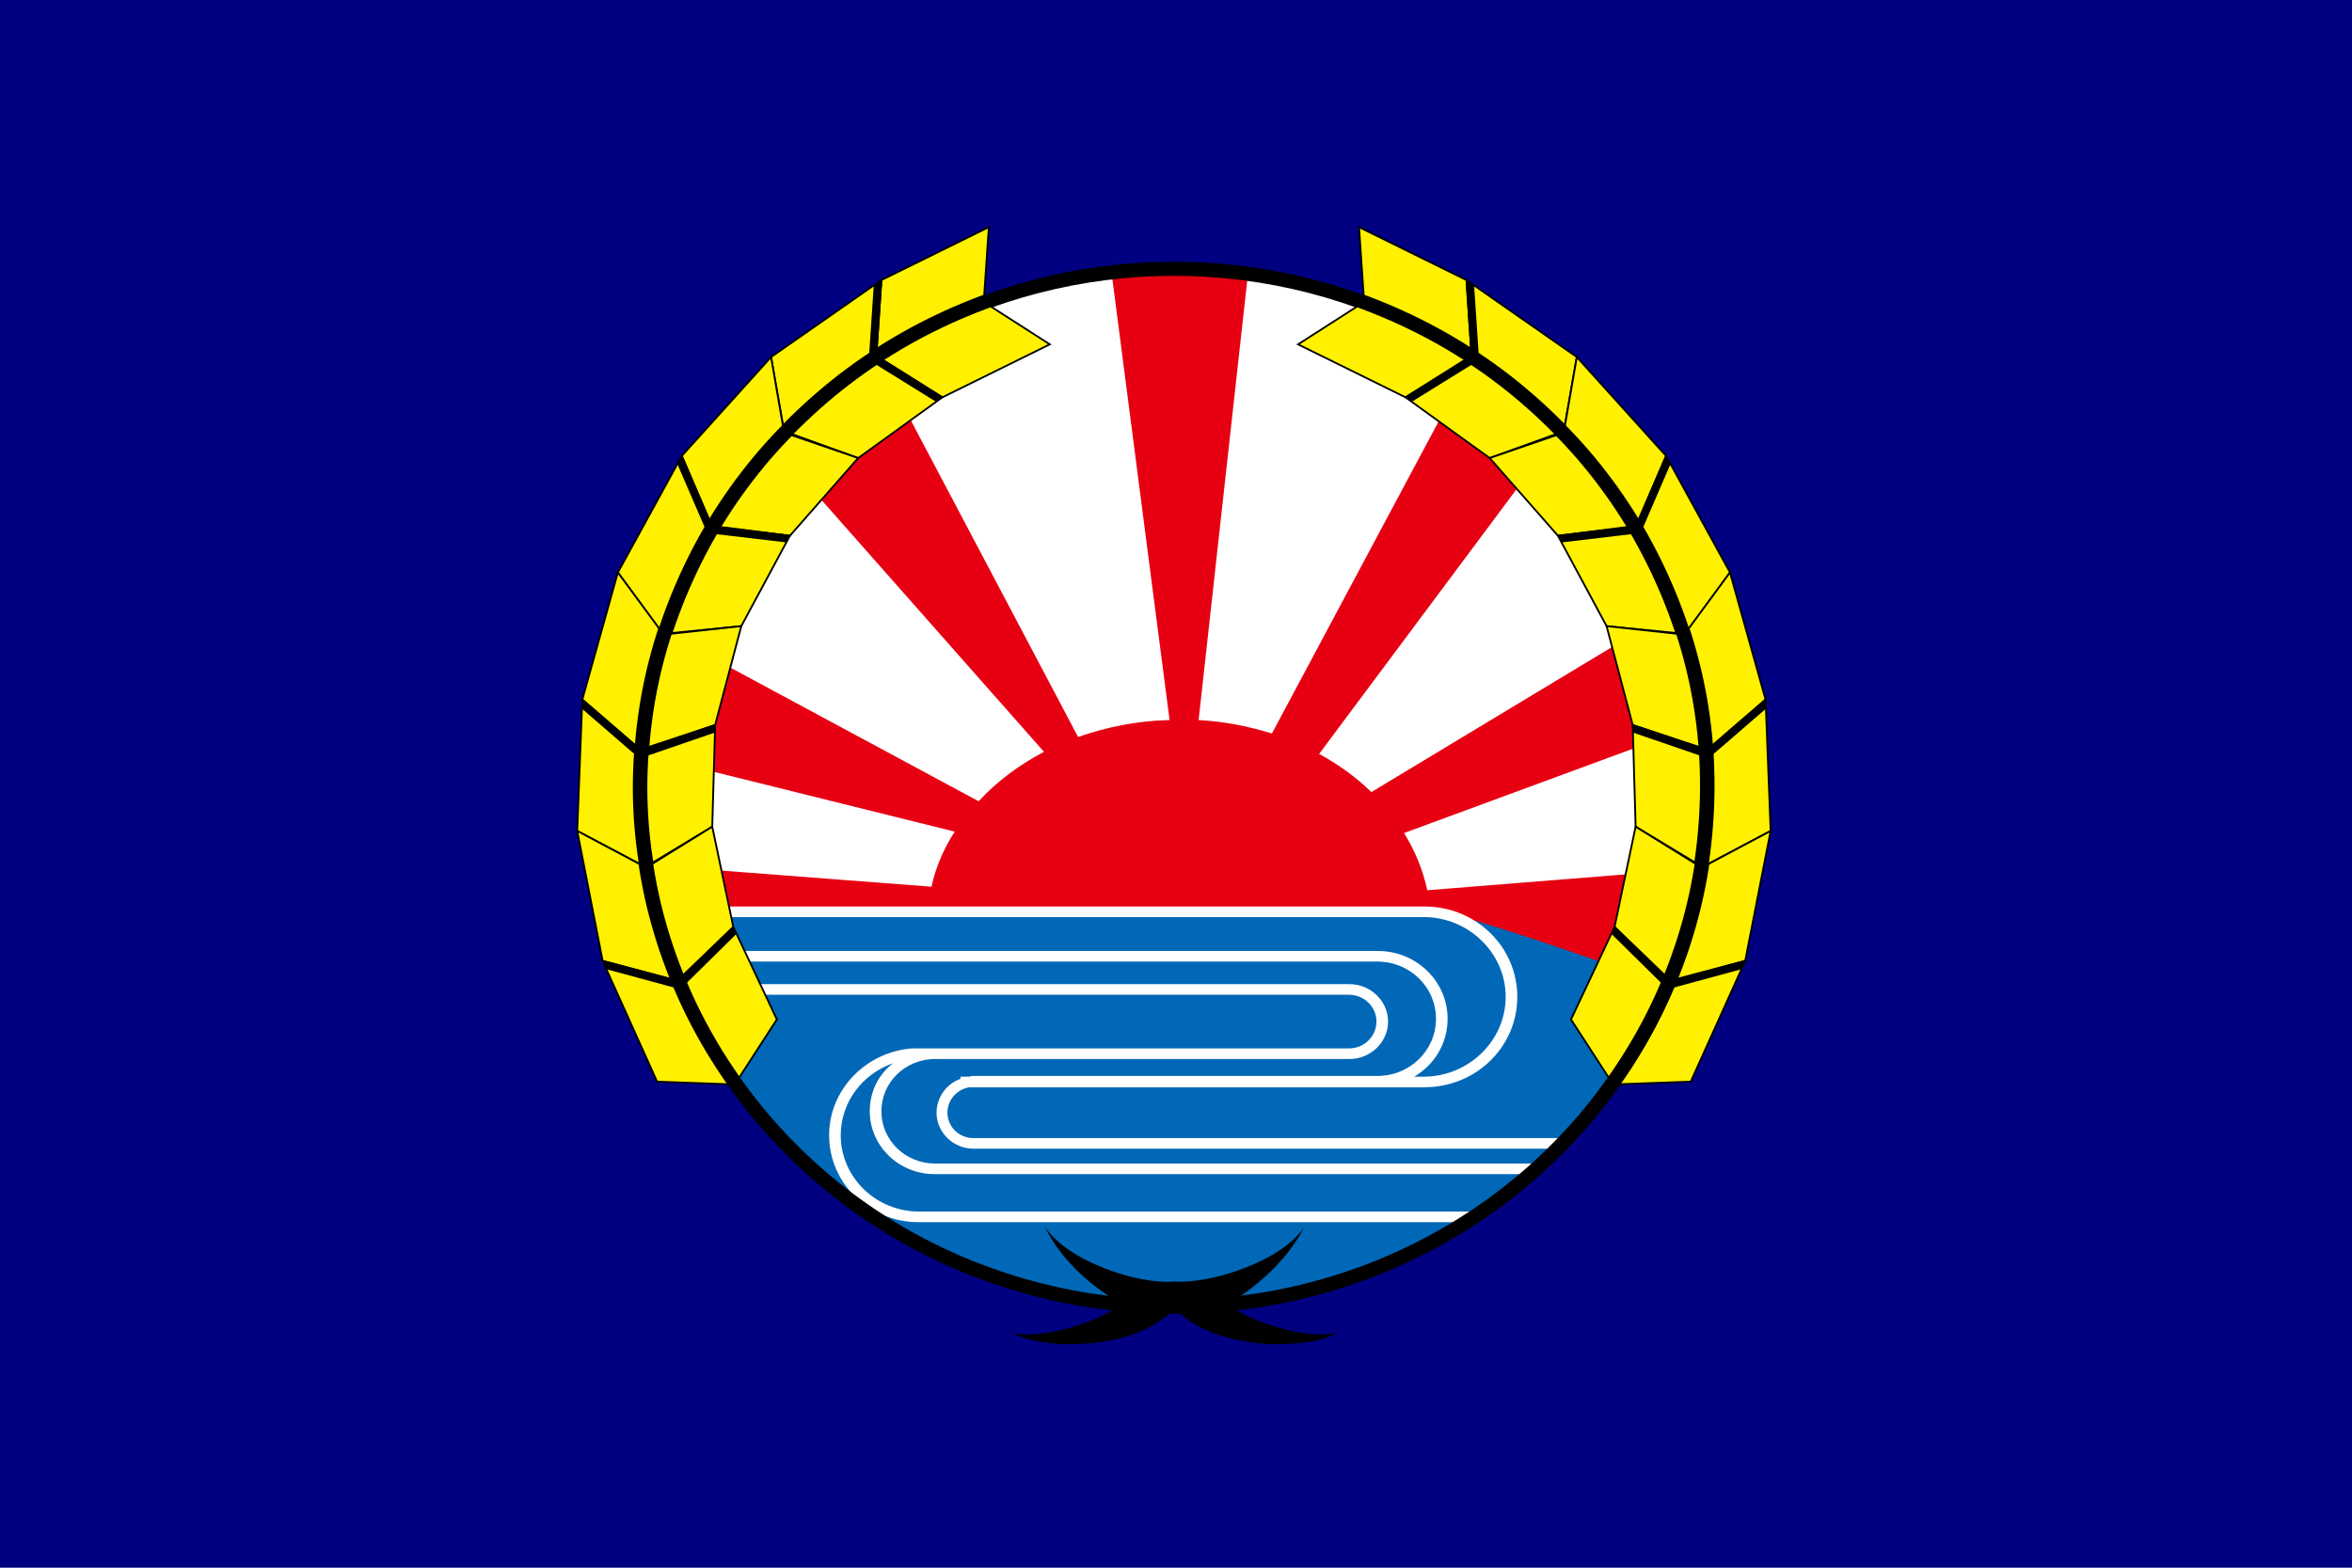 <?xml version="1.0" encoding="UTF-8" standalone="no"?>
<!-- Created with Inkscape (http://www.inkscape.org/) -->

<svg
   xmlns:dc="http://purl.org/dc/elements/1.1/"
   xmlns:cc="http://creativecommons.org/ns#"
   xmlns:rdf="http://www.w3.org/1999/02/22-rdf-syntax-ns#"
   xmlns:svg="http://www.w3.org/2000/svg"
   xmlns="http://www.w3.org/2000/svg"
   xmlns:xlink="http://www.w3.org/1999/xlink"
   xmlns:sodipodi="http://sodipodi.sourceforge.net/DTD/sodipodi-0.dtd"
   xmlns:inkscape="http://www.inkscape.org/namespaces/inkscape"
   version="1.1"
   id="svg2"
   width="324"
   height="216"
   viewBox="0 0 324 216"
   sodipodi:docname="Flag of Aibetsu.svg"
   inkscape:version="0.92.3 (2405546, 2018-03-11)">
  <defs
     id="defs6">
    <circle
       r="73.5"
       cy="87.8"
       cx="97.5"
       id="XMLID_22_" />
    <polygon
       points="65.6,32.5 56.5,26.6 57.2,15.9 72,8.4 71.3,19 80.4,25     "
       id="XMLID_1_" />
    <polygon
       points="54,41.1 43.8,37.3 42,26.8 57.2,15.9 56.5,26.7 65.6,32.5     "
       id="XMLID_3_" />
    <polygon
       points="44.6,52.1 33.8,50.7 29.7,40.8 42,26.8 43.8,37.5 54,41.1     "
       id="XMLID_4_" />
    <polygon
       points="37.9,64.9 27.1,66 20.9,57.3 29.7,40.8 33.9,50.8 44.6,52.1     "
       id="XMLID_5_" />
    <polygon
       points="34.3,78.9 24,82.4 16,75.3 20.9,57.3 27.2,66.1 37.9,64.9     "
       id="XMLID_6_" />
    <polygon
       points="33.9,93.3 24.7,99 15.3,93.9 16,75.3 24.1,82.5 34.3,78.9     "
       id="XMLID_7_" />
    <polygon
       points="36.8,107.5 29.1,115.1 18.8,112.3 15.3,93.9 24.8,99.1 33.9,93.3     "
       id="XMLID_8_" />
    <polygon
       points="42.8,120.6 37,129.8 26.3,129.4 18.8,112.3 29.2,115.2 36.8,107.5     "
       id="XMLID_9_" />
    <polygon
       points="129.4,32.5 138.5,26.6 137.8,15.9 123,8.4 123.7,19 114.6,25     "
       id="XMLID_21_" />
    <polygon
       points="141,41.1 151.2,37.3 153,26.8 137.8,15.9 138.5,26.7 129.4,32.5     "
       id="XMLID_20_" />
    <polygon
       points="150.4,52.1 161.2,50.7 165.3,40.8 153,26.8 151.2,37.5 141,41.1     "
       id="XMLID_18_" />
    <polygon
       points="157.1,64.9 167.9,66 174.1,57.3 165.3,40.8 161.1,50.8 150.4,52.1     "
       id="XMLID_17_" />
    <polygon
       points="160.7,78.9 171,82.4 179,75.3 174.1,57.3 167.8,66.1 157.1,64.9     "
       id="XMLID_15_" />
    <polygon
       points="161.1,93.3 170.3,99 179.7,93.9 179,75.3 170.9,82.5 160.7,78.9     "
       id="XMLID_14_" />
    <polygon
       points="158.2,107.5 165.9,115.1 176.2,112.3 179.7,93.9 170.2,99.1 161.1,93.3     "
       id="XMLID_12_" />
    <polygon
       points="152.2,120.6 158,129.8 168.7,129.4 176.2,112.3 165.8,115.2 158.2,107.5     "
       id="XMLID_11_" />
  </defs>
  <sodipodi:namedview
     pagecolor="#ffffff"
     bordercolor="#666666"
     borderopacity="1"
     objecttolerance="10"
     gridtolerance="10"
     guidetolerance="10"
     inkscape:pageopacity="0"
     inkscape:pageshadow="2"
     inkscape:window-width="1920"
     inkscape:window-height="1017"
     id="namedview4"
     showgrid="false"
     inkscape:zoom="1.7530864"
     inkscape:cx="162"
     inkscape:cy="92.629985"
     inkscape:window-x="-8"
     inkscape:window-y="-8"
     inkscape:window-maximized="1"
     inkscape:current-layer="svg2" />
  <rect
     style="opacity:1;fill:#000080;fill-opacity:1;fill-rule:evenodd;stroke:none;stroke-width:6.186;stroke-miterlimit:4;stroke-dasharray:none;stroke-opacity:1"
     id="rect1271"
     width="324"
     height="216"
     x="0"
     y="0" />
  <style
     id="style817"
     type="text/css">
	.st0{fill:#FFFFFF;}
	.st1{fill:#ED1C24;stroke:#000000;stroke-width:0.25;stroke-miterlimit:10;}
	.st2{clip-path:url(#XMLID_25_);fill:#0A66DD;stroke:#000000;stroke-width:0.25;stroke-miterlimit:10;}
	.st3{clip-path:url(#XMLID_25_);fill:#FFFFFF;stroke:#000000;stroke-width:0.25;stroke-miterlimit:10;}
	.st4{clip-path:url(#XMLID_26_);fill:none;stroke:#000000;stroke-width:2;stroke-miterlimit:10;}
	.st5{clip-path:url(#XMLID_27_);fill:none;stroke:#000000;stroke-width:2;stroke-miterlimit:10;}
	.st6{clip-path:url(#XMLID_27_);fill:#FFFD18;stroke:#000000;stroke-width:2;stroke-miterlimit:10;}
	.st7{clip-path:url(#XMLID_28_);fill:none;stroke:#000000;stroke-width:2;stroke-miterlimit:10;}
	.st8{clip-path:url(#XMLID_29_);fill:none;stroke:#000000;stroke-width:2;stroke-miterlimit:10;}
	.st9{clip-path:url(#XMLID_29_);fill:#FFFD18;stroke:#000000;stroke-width:2;stroke-miterlimit:10;}
	.st10{clip-path:url(#XMLID_30_);fill:none;stroke:#000000;stroke-width:2;stroke-miterlimit:10;}
	.st11{clip-path:url(#XMLID_31_);fill:none;stroke:#000000;stroke-width:2;stroke-miterlimit:10;}
	.st12{clip-path:url(#XMLID_31_);fill:#FFFD18;stroke:#000000;stroke-width:2;stroke-miterlimit:10;}
	.st13{clip-path:url(#XMLID_32_);fill:none;stroke:#000000;stroke-width:2;stroke-miterlimit:10;}
	.st14{clip-path:url(#XMLID_33_);fill:none;stroke:#000000;stroke-width:2;stroke-miterlimit:10;}
	.st15{clip-path:url(#XMLID_33_);fill:#FFFD18;stroke:#000000;stroke-width:2;stroke-miterlimit:10;}
	.st16{clip-path:url(#XMLID_37_);fill:none;stroke:#000000;stroke-width:2;stroke-miterlimit:10;}
	.st17{clip-path:url(#XMLID_38_);fill:none;stroke:#000000;stroke-width:2;stroke-miterlimit:10;}
	.st18{clip-path:url(#XMLID_38_);fill:#FFFD18;stroke:#000000;stroke-width:2;stroke-miterlimit:10;}
	.st19{clip-path:url(#XMLID_39_);fill:none;stroke:#000000;stroke-width:2;stroke-miterlimit:10;}
	.st20{clip-path:url(#XMLID_40_);fill:none;stroke:#000000;stroke-width:2;stroke-miterlimit:10;}
	.st21{clip-path:url(#XMLID_40_);fill:#FFFD18;stroke:#000000;stroke-width:2;stroke-miterlimit:10;}
	.st22{clip-path:url(#XMLID_41_);fill:none;stroke:#000000;stroke-width:2;stroke-miterlimit:10;}
	.st23{clip-path:url(#XMLID_42_);fill:none;stroke:#000000;stroke-width:2;stroke-miterlimit:10;}
	.st24{clip-path:url(#XMLID_42_);fill:#FFFD18;stroke:#000000;stroke-width:2;stroke-miterlimit:10;}
	.st25{clip-path:url(#XMLID_43_);fill:none;stroke:#000000;stroke-width:2;stroke-miterlimit:10;}
	.st26{clip-path:url(#XMLID_44_);fill:none;stroke:#000000;stroke-width:2;stroke-miterlimit:10;}
	.st27{clip-path:url(#XMLID_44_);fill:#FFFD18;stroke:#000000;stroke-width:2;stroke-miterlimit:10;}
</style>
  <g
     id="g1076"
     transform="matrix(1,0,0,0.973,64.215,23.121)">
	<circle
   r="73.5"
   cy="87.8"
   cx="97.5"
   class="st0"
   id="XMLID_23_"
   style="fill:#ffffff" />

	<path
   id="path820"
   d="m 166.5,62.5 -41.8,25.9 c -2.1,-2.1 -4.5,-3.9 -7.2,-5.4 l 33.3,-45.9 c -3.7,-3.8 -7.7,-7.3 -12.1,-10.3 L 111,80.1 c -3.2,-1 -6.5,-1.7 -10.1,-1.9 L 107.7,15 c -3.3,-0.5 -6.7,-0.7 -10.1,-0.7 -3,0 -5.9,0.2 -8.7,0.5 l 8,63.4 c -4.5,0.1 -8.7,1 -12.6,2.4 L 56.6,26.7 c -5.3,3.6 -10.1,7.8 -14.3,12.6 l 37.3,43.4 c -3.5,1.9 -6.5,4.2 -9,7 L 27.4,65.8 C 25.6,71.3 24.6,77 24.2,83 l 43.1,11 c -1.5,2.4 -2.6,5 -3.2,7.8 L 24.8,98.7 c 0.4,2.9 1.1,5.8 1.8,8.6 h 36.8 c 0,16.1 15.6,29.2 34.8,29.2 16.9,0 31,-10.2 34.1,-23.6 l 30.7,8.2 c 3.4,-6.8 5.9,-14.1 7.1,-21.9 l -37.7,3.1 c -0.6,-2.9 -1.7,-5.6 -3.2,-8.1 l 41.2,-15.6 c -0.7,-5.6 -2,-11 -3.9,-16.1 z"
   class="st1"
   inkscape:connector-curvature="0"
   style="fill:#e60012;fill-opacity:1;stroke:none;stroke-width:0.25;stroke-miterlimit:10;stroke-opacity:1" />

	<g
   id="g836">
		<defs
   id="defs823">
			<circle
   r="73.5"
   cy="87.8"
   cx="97.5"
   id="circle1105" />

		</defs>

		<clipPath
   id="XMLID_25_">
			<use
   id="use825"
   style="overflow:visible"
   xlink:href="#XMLID_22_"
   x="0"
   y="0"
   width="100%"
   height="100%" />

		</clipPath>

		<path
   id="path828"
   clip-path="url(#XMLID_25_)"
   d="m 134.8,105.5 c -3,-0.5 -73.8,-0.4 -108.7,-0.4 7.8,32.2 36.8,56.2 71.4,56.2 30.6,0 56.9,-18.8 67.9,-45.4 -11.1,-4.4 -27.8,-10 -30.6,-10.4 z"
   class="st2"
   inkscape:connector-curvature="0"
   style="fill:#0068b7;fill-opacity:1;stroke:none;stroke-width:0.25;stroke-miterlimit:10;stroke-opacity:1" />

		<path
   id="path830"
   clip-path="url(#XMLID_25_)"
   d="m 55.6,133.6 c 0,4.9 4,8.9 8.9,8.9 h 82 c 0.5,-0.5 1.1,-1 1.6,-1.5 H 64.6 c -4.1,0 -7.4,-3.3 -7.4,-7.4 0,-4.1 3.3,-7.4 7.4,-7.4 h 54.2 2.9 c 2.9,0 5.3,-2.4 5.3,-5.3 0,-2.9 -2.4,-5.3 -5.3,-5.3 H 29.4 c 0.2,0.5 0.4,1 0.6,1.5 h 91.6 c 2.1,0 3.8,1.7 3.8,3.8 0,2.1 -1.7,3.8 -3.8,3.8 h -2.9 -54.1 -2.2 -1 v 0 C 55.1,125.2 50,130.5 50,137 c 0,6.8 5.5,12.3 12.3,12.3 h 75.4 c 0.7,-0.5 1.5,-1 2.2,-1.5 H 62.4 c -6,0 -10.8,-4.9 -10.8,-10.8 0,-4.7 3,-8.7 7.2,-10.2 -2,1.6 -3.2,4 -3.2,6.8 z"
   class="st3"
   inkscape:connector-curvature="0"
   style="fill:#ffffff;stroke:none;stroke-width:0.25;stroke-miterlimit:10" />

		<path
   id="path832"
   clip-path="url(#XMLID_25_)"
   d="m 69.9,137.4 c -2,0 -3.6,-1.6 -3.6,-3.6 0,-1.8 1.3,-3.3 3,-3.6 H 132 c 7.1,0 12.8,-5.7 12.8,-12.8 0,-7.1 -5.7,-12.8 -12.8,-12.8 H 26 c 0.1,0.5 0.2,1 0.3,1.5 h 105.6 c 6.2,0 11.3,5.1 11.3,11.3 0,6.2 -5.1,11.3 -11.3,11.3 h -1.3 c 2.8,-1.7 4.6,-4.7 4.6,-8.2 0,-5.3 -4.3,-9.6 -9.6,-9.6 H 27.7 c 0.2,0.5 0.3,1 0.5,1.5 h 97.3 c 4.5,0 8.1,3.6 8.1,8.1 0,4.5 -3.6,8.1 -8.1,8.1 H 69.9 c -0.2,0 -0.4,0 -0.6,0.1 h -1.2 v 0.3 c -1.9,0.7 -3.3,2.6 -3.3,4.8 0,2.8 2.3,5.1 5.1,5.1 h 80.4 c 0.5,-0.5 1,-1 1.4,-1.5 z"
   class="st3"
   inkscape:connector-curvature="0"
   style="fill:#ffffff;stroke:none;stroke-width:0.25;stroke-miterlimit:10" />

		<use
   id="use834"
   style="overflow:visible;fill:none;stroke:#000000;stroke-width:2;stroke-miterlimit:10"
   xlink:href="#XMLID_22_"
   x="0"
   y="0"
   width="100%"
   height="100%" />

	</g>

	<path
   id="path838"
   d="m 104.9,160.9 c 2.9,-1.7 7.9,-5.5 10.6,-11 -3,4.9 -13,8.2 -17.9,7.8 -5,0.5 -14.9,-2.9 -17.9,-7.8 2.6,5.6 7.7,9.3 10.6,11 -3.5,2.9 -12.2,5.2 -15.1,4 3.3,2.4 16.7,3 22.4,-3.4 5.8,6.4 19.2,5.8 22.4,3.4 -2.9,1.2 -11.7,-1.1 -15.1,-4 z"
   inkscape:connector-curvature="0" />

	<g
   id="g956">
		<g
   id="g852">
			<defs
   id="defs841">
				<polygon
   points="71.3,19 80.4,25 65.6,32.5 56.5,26.6 57.2,15.9 72,8.4 "
   id="polygon1116" />

			</defs>

			<use
   id="use843"
   style="overflow:visible;fill:#fff100;fill-opacity:1"
   xlink:href="#XMLID_1_"
   x="0"
   y="0"
   width="100%"
   height="100%" />

			<clipPath
   id="XMLID_26_">
				<use
   id="use845"
   style="overflow:visible"
   xlink:href="#XMLID_1_"
   x="0"
   y="0"
   width="100%"
   height="100%" />

			</clipPath>

			<path
   id="path848"
   clip-path="url(#XMLID_26_)"
   d="m 55.1,27.7 c 5.6,-4 11.9,-7.2 18.5,-9.5"
   class="st4"
   inkscape:connector-curvature="0"
   style="fill:none;stroke:#000000;stroke-width:2;stroke-miterlimit:10" />

			<use
   id="use850"
   style="overflow:visible;fill:none;stroke:#000000;stroke-width:0.25;stroke-miterlimit:10"
   xlink:href="#XMLID_1_"
   x="0"
   y="0"
   width="100%"
   height="100%" />

		</g>

		<g
   id="g867">
			<defs
   id="defs855">
				<polygon
   points="56.5,26.7 65.6,32.5 54,41.1 43.8,37.3 42,26.8 57.2,15.9 "
   id="polygon1125" />

			</defs>

			<use
   id="use857"
   style="overflow:visible;fill:#fff100;fill-opacity:1"
   xlink:href="#XMLID_3_"
   x="0"
   y="0"
   width="100%"
   height="100%" />

			<clipPath
   id="XMLID_27_">
				<use
   id="use859"
   style="overflow:visible"
   xlink:href="#XMLID_3_"
   x="0"
   y="0"
   width="100%"
   height="100%" />

			</clipPath>

			<path
   id="path862"
   clip-path="url(#XMLID_27_)"
   d="m 42.7,38.8 c 4.6,-5.1 9.9,-9.7 15.9,-13.4"
   class="st5"
   inkscape:connector-curvature="0"
   style="fill:none;stroke:#000000;stroke-width:2;stroke-miterlimit:10" />

			<polyline
   clip-path="url(#XMLID_27_)"
   points="57.2,15.9 56.5,26.7 65.6,32.5    "
   class="st6"
   id="XMLID_36_"
   style="fill:#fffd18;stroke:#000000;stroke-width:2;stroke-miterlimit:10" />

			<use
   id="use865"
   style="overflow:visible;fill:none;stroke:#000000;stroke-width:0.25;stroke-miterlimit:10"
   xlink:href="#XMLID_3_"
   x="0"
   y="0"
   width="100%"
   height="100%" />

		</g>

		<g
   id="g881">
			<defs
   id="defs870">
				<polygon
   points="43.8,37.5 54,41.1 44.6,52.1 33.8,50.7 29.7,40.8 42,26.8 "
   id="polygon1135" />

			</defs>

			<use
   id="use872"
   style="overflow:visible;fill:#fff100;fill-opacity:1"
   xlink:href="#XMLID_4_"
   x="0"
   y="0"
   width="100%"
   height="100%" />

			<clipPath
   id="XMLID_28_">
				<use
   id="use874"
   style="overflow:visible"
   xlink:href="#XMLID_4_"
   x="0"
   y="0"
   width="100%"
   height="100%" />

			</clipPath>

			<path
   id="path877"
   clip-path="url(#XMLID_28_)"
   d="m 33.1,52.4 c 3.3,-6 7.5,-11.7 12.5,-16.6"
   class="st7"
   inkscape:connector-curvature="0"
   style="fill:none;stroke:#000000;stroke-width:2;stroke-miterlimit:10" />

			<use
   id="use879"
   style="overflow:visible;fill:none;stroke:#000000;stroke-width:0.25;stroke-miterlimit:10"
   xlink:href="#XMLID_4_"
   x="0"
   y="0"
   width="100%"
   height="100%" />

		</g>

		<g
   id="g896">
			<defs
   id="defs884">
				<polygon
   points="33.9,50.8 44.6,52.1 37.9,64.9 27.1,66 20.9,57.3 29.7,40.8 "
   id="polygon1144" />

			</defs>

			<use
   id="use886"
   style="overflow:visible;fill:#fff100;fill-opacity:1"
   xlink:href="#XMLID_5_"
   x="0"
   y="0"
   width="100%"
   height="100%" />

			<clipPath
   id="XMLID_29_">
				<use
   id="use888"
   style="overflow:visible"
   xlink:href="#XMLID_5_"
   x="0"
   y="0"
   width="100%"
   height="100%" />

			</clipPath>

			<path
   id="path891"
   clip-path="url(#XMLID_29_)"
   d="m 26.8,67.8 c 1.9,-6.6 4.7,-13 8.4,-19"
   class="st8"
   inkscape:connector-curvature="0"
   style="fill:none;stroke:#000000;stroke-width:2;stroke-miterlimit:10" />

			<polyline
   clip-path="url(#XMLID_29_)"
   points="29.7,40.8 33.9,50.8 44.6,52.1    "
   class="st9"
   id="XMLID_35_"
   style="fill:#fffd18;stroke:#000000;stroke-width:2;stroke-miterlimit:10" />

			<use
   id="use894"
   style="overflow:visible;fill:none;stroke:#000000;stroke-width:0.25;stroke-miterlimit:10"
   xlink:href="#XMLID_5_"
   x="0"
   y="0"
   width="100%"
   height="100%" />

		</g>

		<g
   id="g910">
			<defs
   id="defs899">
				<polygon
   points="27.2,66.1 37.9,64.9 34.3,78.9 24,82.4 16,75.3 20.9,57.3 "
   id="polygon1154" />

			</defs>

			<use
   id="use901"
   style="overflow:visible;fill:#fff100;fill-opacity:1"
   xlink:href="#XMLID_6_"
   x="0"
   y="0"
   width="100%"
   height="100%" />

			<clipPath
   id="XMLID_30_">
				<use
   id="use903"
   style="overflow:visible"
   xlink:href="#XMLID_6_"
   x="0"
   y="0"
   width="100%"
   height="100%" />

			</clipPath>

			<path
   id="path906"
   clip-path="url(#XMLID_30_)"
   d="M 24.1,84.2 C 24.4,77.3 25.7,70.4 28,63.8"
   class="st10"
   inkscape:connector-curvature="0"
   style="fill:none;stroke:#000000;stroke-width:2;stroke-miterlimit:10" />

			<use
   id="use908"
   style="overflow:visible;fill:none;stroke:#000000;stroke-width:0.25;stroke-miterlimit:10"
   xlink:href="#XMLID_6_"
   x="0"
   y="0"
   width="100%"
   height="100%" />

		</g>

		<g
   id="g925">
			<defs
   id="defs913">
				<polygon
   points="24.1,82.5 34.3,78.9 33.9,93.3 24.7,99 15.3,93.9 16,75.3 "
   id="polygon1163" />

			</defs>

			<use
   id="use915"
   style="overflow:visible;fill:#fff100;fill-opacity:1"
   xlink:href="#XMLID_7_"
   x="0"
   y="0"
   width="100%"
   height="100%" />

			<clipPath
   id="XMLID_31_">
				<use
   id="use917"
   style="overflow:visible"
   xlink:href="#XMLID_7_"
   x="0"
   y="0"
   width="100%"
   height="100%" />

			</clipPath>

			<path
   id="path920"
   clip-path="url(#XMLID_31_)"
   d="M 25.2,100.8 C 23.9,94 23.6,87 24.4,80"
   class="st11"
   inkscape:connector-curvature="0"
   style="fill:none;stroke:#000000;stroke-width:2;stroke-miterlimit:10" />

			<polyline
   clip-path="url(#XMLID_31_)"
   points="16,75.3 24.1,82.5 34.3,78.9    "
   class="st12"
   id="XMLID_34_"
   style="fill:#fffd18;stroke:#000000;stroke-width:2;stroke-miterlimit:10" />

			<use
   id="use923"
   style="overflow:visible;fill:none;stroke:#000000;stroke-width:0.25;stroke-miterlimit:10"
   xlink:href="#XMLID_7_"
   x="0"
   y="0"
   width="100%"
   height="100%" />

		</g>

		<g
   id="g939">
			<defs
   id="defs928">
				<polygon
   points="24.8,99.1 33.9,93.3 36.8,107.5 29.1,115.1 18.8,112.3 15.3,93.9 "
   id="polygon1173" />

			</defs>

			<use
   id="use930"
   style="overflow:visible;fill:#fff100;fill-opacity:1"
   xlink:href="#XMLID_8_"
   x="0"
   y="0"
   width="100%"
   height="100%" />

			<clipPath
   id="XMLID_32_">
				<use
   id="use932"
   style="overflow:visible"
   xlink:href="#XMLID_8_"
   x="0"
   y="0"
   width="100%"
   height="100%" />

			</clipPath>

			<path
   id="path935"
   clip-path="url(#XMLID_32_)"
   d="M 29.9,116.7 C 27.2,110.4 25.3,103.6 24.5,96.6"
   class="st13"
   inkscape:connector-curvature="0"
   style="fill:none;stroke:#000000;stroke-width:2;stroke-miterlimit:10" />

			<use
   id="use937"
   style="overflow:visible;fill:none;stroke:#000000;stroke-width:0.25;stroke-miterlimit:10"
   xlink:href="#XMLID_8_"
   x="0"
   y="0"
   width="100%"
   height="100%" />

		</g>

		<g
   id="g954">
			<defs
   id="defs942">
				<polygon
   points="29.2,115.2 36.8,107.5 42.8,120.6 37,129.8 26.3,129.4 18.8,112.3 "
   id="polygon1182" />

			</defs>

			<use
   id="use944"
   style="overflow:visible;fill:#fff100;fill-opacity:1"
   xlink:href="#XMLID_9_"
   x="0"
   y="0"
   width="100%"
   height="100%" />

			<clipPath
   id="XMLID_33_">
				<use
   id="use946"
   style="overflow:visible"
   xlink:href="#XMLID_9_"
   x="0"
   y="0"
   width="100%"
   height="100%" />

			</clipPath>

			<path
   id="path949"
   clip-path="url(#XMLID_33_)"
   d="m 38.2,131.2 c -4.1,-5.6 -7.4,-11.7 -9.8,-18.3"
   class="st14"
   inkscape:connector-curvature="0"
   style="fill:none;stroke:#000000;stroke-width:2;stroke-miterlimit:10" />

			<polyline
   clip-path="url(#XMLID_33_)"
   points="18.8,112.3 29.2,115.2 36.8,107.5    "
   class="st15"
   id="XMLID_2_"
   style="fill:#fffd18;stroke:#000000;stroke-width:2;stroke-miterlimit:10" />

			<use
   id="use952"
   style="overflow:visible;fill:none;stroke:#000000;stroke-width:0.25;stroke-miterlimit:10"
   xlink:href="#XMLID_9_"
   x="0"
   y="0"
   width="100%"
   height="100%" />

		</g>

	</g>

	<g
   id="g1074">
		<g
   id="g970">
			<defs
   id="defs959">
				<polygon
   points="137.8,15.9 123,8.4 123.7,19 114.6,25 129.4,32.5 138.5,26.6 "
   id="polygon1193" />

			</defs>

			<use
   id="use961"
   style="overflow:visible;fill:#fff100;fill-opacity:1"
   xlink:href="#XMLID_21_"
   x="0"
   y="0"
   width="100%"
   height="100%" />

			<clipPath
   id="XMLID_37_">
				<use
   id="use963"
   style="overflow:visible"
   xlink:href="#XMLID_21_"
   x="0"
   y="0"
   width="100%"
   height="100%" />

			</clipPath>

			<path
   id="path966"
   clip-path="url(#XMLID_37_)"
   d="m 139.9,27.7 c -5.6,-4 -11.9,-7.2 -18.5,-9.5"
   class="st16"
   inkscape:connector-curvature="0"
   style="fill:none;stroke:#000000;stroke-width:2;stroke-miterlimit:10" />

			<use
   id="use968"
   style="overflow:visible;fill:none;stroke:#000000;stroke-width:0.25;stroke-miterlimit:10"
   xlink:href="#XMLID_21_"
   x="0"
   y="0"
   width="100%"
   height="100%" />

		</g>

		<g
   id="g985">
			<defs
   id="defs973">
				<polygon
   points="153,26.8 137.8,15.9 138.5,26.7 129.4,32.5 141,41.1 151.2,37.3 "
   id="polygon1202" />

			</defs>

			<use
   id="use975"
   style="overflow:visible;fill:#fff100;fill-opacity:1"
   xlink:href="#XMLID_20_"
   x="0"
   y="0"
   width="100%"
   height="100%" />

			<clipPath
   id="XMLID_38_">
				<use
   id="use977"
   style="overflow:visible"
   xlink:href="#XMLID_20_"
   x="0"
   y="0"
   width="100%"
   height="100%" />

			</clipPath>

			<path
   id="path980"
   clip-path="url(#XMLID_38_)"
   d="m 152.3,38.8 c -4.6,-5.1 -9.9,-9.7 -15.9,-13.4"
   class="st17"
   inkscape:connector-curvature="0"
   style="fill:none;stroke:#000000;stroke-width:2;stroke-miterlimit:10" />

			<polyline
   clip-path="url(#XMLID_38_)"
   points="137.8,15.9 138.5,26.7 129.4,32.5    "
   class="st18"
   id="XMLID_19_"
   style="fill:#fffd18;stroke:#000000;stroke-width:2;stroke-miterlimit:10" />

			<use
   id="use983"
   style="overflow:visible;fill:none;stroke:#000000;stroke-width:0.25;stroke-miterlimit:10"
   xlink:href="#XMLID_20_"
   x="0"
   y="0"
   width="100%"
   height="100%" />

		</g>

		<g
   id="g999">
			<defs
   id="defs988">
				<polygon
   points="161.2,50.7 165.3,40.8 153,26.8 151.2,37.5 141,41.1 150.4,52.1 "
   id="polygon1212" />

			</defs>

			<use
   id="use990"
   style="overflow:visible;fill:#fff100;fill-opacity:1"
   xlink:href="#XMLID_18_"
   x="0"
   y="0"
   width="100%"
   height="100%" />

			<clipPath
   id="XMLID_39_">
				<use
   id="use992"
   style="overflow:visible"
   xlink:href="#XMLID_18_"
   x="0"
   y="0"
   width="100%"
   height="100%" />

			</clipPath>

			<path
   id="path995"
   clip-path="url(#XMLID_39_)"
   d="m 161.9,52.4 c -3.3,-6 -7.5,-11.7 -12.5,-16.6"
   class="st19"
   inkscape:connector-curvature="0"
   style="fill:none;stroke:#000000;stroke-width:2;stroke-miterlimit:10" />

			<use
   id="use997"
   style="overflow:visible;fill:none;stroke:#000000;stroke-width:0.25;stroke-miterlimit:10"
   xlink:href="#XMLID_18_"
   x="0"
   y="0"
   width="100%"
   height="100%" />

		</g>

		<g
   id="g1014">
			<defs
   id="defs1002">
				<polygon
   points="167.9,66 174.1,57.3 165.3,40.8 161.1,50.8 150.4,52.1 157.1,64.9 "
   id="polygon1221" />

			</defs>

			<use
   id="use1004"
   style="overflow:visible;fill:#fff100;fill-opacity:1"
   xlink:href="#XMLID_17_"
   x="0"
   y="0"
   width="100%"
   height="100%" />

			<clipPath
   id="XMLID_40_">
				<use
   id="use1006"
   style="overflow:visible"
   xlink:href="#XMLID_17_"
   x="0"
   y="0"
   width="100%"
   height="100%" />

			</clipPath>

			<path
   id="path1009"
   clip-path="url(#XMLID_40_)"
   d="m 168.2,67.8 c -1.9,-6.6 -4.7,-13 -8.4,-19"
   class="st20"
   inkscape:connector-curvature="0"
   style="fill:none;stroke:#000000;stroke-width:2;stroke-miterlimit:10" />

			<polyline
   clip-path="url(#XMLID_40_)"
   points="165.3,40.8 161.1,50.8 150.4,52.1    "
   class="st21"
   id="XMLID_16_"
   style="fill:#fffd18;stroke:#000000;stroke-width:2;stroke-miterlimit:10" />

			<use
   id="use1012"
   style="overflow:visible;fill:none;stroke:#000000;stroke-width:0.25;stroke-miterlimit:10"
   xlink:href="#XMLID_17_"
   x="0"
   y="0"
   width="100%"
   height="100%" />

		</g>

		<g
   id="g1028">
			<defs
   id="defs1017">
				<polygon
   points="167.8,66.1 157.1,64.9 160.7,78.9 171,82.4 179,75.3 174.1,57.3 "
   id="polygon1231" />

			</defs>

			<use
   id="use1019"
   style="overflow:visible;fill:#fff100;fill-opacity:1"
   xlink:href="#XMLID_15_"
   x="0"
   y="0"
   width="100%"
   height="100%" />

			<clipPath
   id="XMLID_41_">
				<use
   id="use1021"
   style="overflow:visible"
   xlink:href="#XMLID_15_"
   x="0"
   y="0"
   width="100%"
   height="100%" />

			</clipPath>

			<path
   id="path1024"
   clip-path="url(#XMLID_41_)"
   d="M 170.9,84.2 C 170.6,77.3 169.3,70.4 167,63.8"
   class="st22"
   inkscape:connector-curvature="0"
   style="fill:none;stroke:#000000;stroke-width:2;stroke-miterlimit:10" />

			<use
   id="use1026"
   style="overflow:visible;fill:none;stroke:#000000;stroke-width:0.25;stroke-miterlimit:10"
   xlink:href="#XMLID_15_"
   x="0"
   y="0"
   width="100%"
   height="100%" />

		</g>

		<g
   id="g1043">
			<defs
   id="defs1031">
				<polygon
   points="170.3,99 179.7,93.9 179,75.3 170.9,82.5 160.7,78.9 161.1,93.3 "
   id="polygon1240" />

			</defs>

			<use
   id="use1033"
   style="overflow:visible;fill:#fff100;fill-opacity:1"
   xlink:href="#XMLID_14_"
   x="0"
   y="0"
   width="100%"
   height="100%" />

			<clipPath
   id="XMLID_42_">
				<use
   id="use1035"
   style="overflow:visible"
   xlink:href="#XMLID_14_"
   x="0"
   y="0"
   width="100%"
   height="100%" />

			</clipPath>

			<path
   id="path1038"
   clip-path="url(#XMLID_42_)"
   d="M 169.8,100.8 C 171,94 171.3,87 170.6,80"
   class="st23"
   inkscape:connector-curvature="0"
   style="fill:none;stroke:#000000;stroke-width:2;stroke-miterlimit:10" />

			<polyline
   clip-path="url(#XMLID_42_)"
   points="179,75.3 170.9,82.5 160.7,78.9    "
   class="st24"
   id="XMLID_13_"
   style="fill:#fffd18;stroke:#000000;stroke-width:2;stroke-miterlimit:10" />

			<use
   id="use1041"
   style="overflow:visible;fill:none;stroke:#000000;stroke-width:0.25;stroke-miterlimit:10"
   xlink:href="#XMLID_14_"
   x="0"
   y="0"
   width="100%"
   height="100%" />

		</g>

		<g
   id="g1057">
			<defs
   id="defs1046">
				<polygon
   points="165.9,115.1 176.2,112.3 179.7,93.9 170.2,99.1 161.1,93.3 158.2,107.5 "
   id="polygon1250" />

			</defs>

			<use
   id="use1048"
   style="overflow:visible;fill:#fff100;fill-opacity:1"
   xlink:href="#XMLID_12_"
   x="0"
   y="0"
   width="100%"
   height="100%" />

			<clipPath
   id="XMLID_43_">
				<use
   id="use1050"
   style="overflow:visible"
   xlink:href="#XMLID_12_"
   x="0"
   y="0"
   width="100%"
   height="100%" />

			</clipPath>

			<path
   id="path1053"
   clip-path="url(#XMLID_43_)"
   d="m 165.1,116.7 c 2.7,-6.3 4.6,-13.1 5.4,-20.1"
   class="st25"
   inkscape:connector-curvature="0"
   style="fill:none;stroke:#000000;stroke-width:2;stroke-miterlimit:10" />

			<use
   id="use1055"
   style="overflow:visible;fill:none;stroke:#000000;stroke-width:0.25;stroke-miterlimit:10"
   xlink:href="#XMLID_12_"
   x="0"
   y="0"
   width="100%"
   height="100%" />

		</g>

		<g
   id="g1072">
			<defs
   id="defs1060">
				<polygon
   points="158,129.8 168.7,129.4 176.2,112.3 165.8,115.2 158.2,107.5 152.2,120.6 "
   id="polygon1259" />

			</defs>

			<use
   id="use1062"
   style="overflow:visible;fill:#fff100;fill-opacity:1"
   xlink:href="#XMLID_11_"
   x="0"
   y="0"
   width="100%"
   height="100%" />

			<clipPath
   id="XMLID_44_">
				<use
   id="use1064"
   style="overflow:visible"
   xlink:href="#XMLID_11_"
   x="0"
   y="0"
   width="100%"
   height="100%" />

			</clipPath>

			<path
   id="path1067"
   clip-path="url(#XMLID_44_)"
   d="m 156.8,131.2 c 4.1,-5.6 7.4,-11.7 9.8,-18.3"
   class="st26"
   inkscape:connector-curvature="0"
   style="fill:none;stroke:#000000;stroke-width:2;stroke-miterlimit:10" />

			<polyline
   clip-path="url(#XMLID_44_)"
   points="176.2,112.3 165.8,115.2 158.2,107.5    "
   class="st27"
   id="XMLID_10_"
   style="fill:#fffd18;stroke:#000000;stroke-width:2;stroke-miterlimit:10" />

			<use
   id="use1070"
   style="overflow:visible;fill:none;stroke:#000000;stroke-width:0.25;stroke-miterlimit:10"
   xlink:href="#XMLID_11_"
   x="0"
   y="0"
   width="100%"
   height="100%" />

		</g>

	</g>

</g>
</svg>

